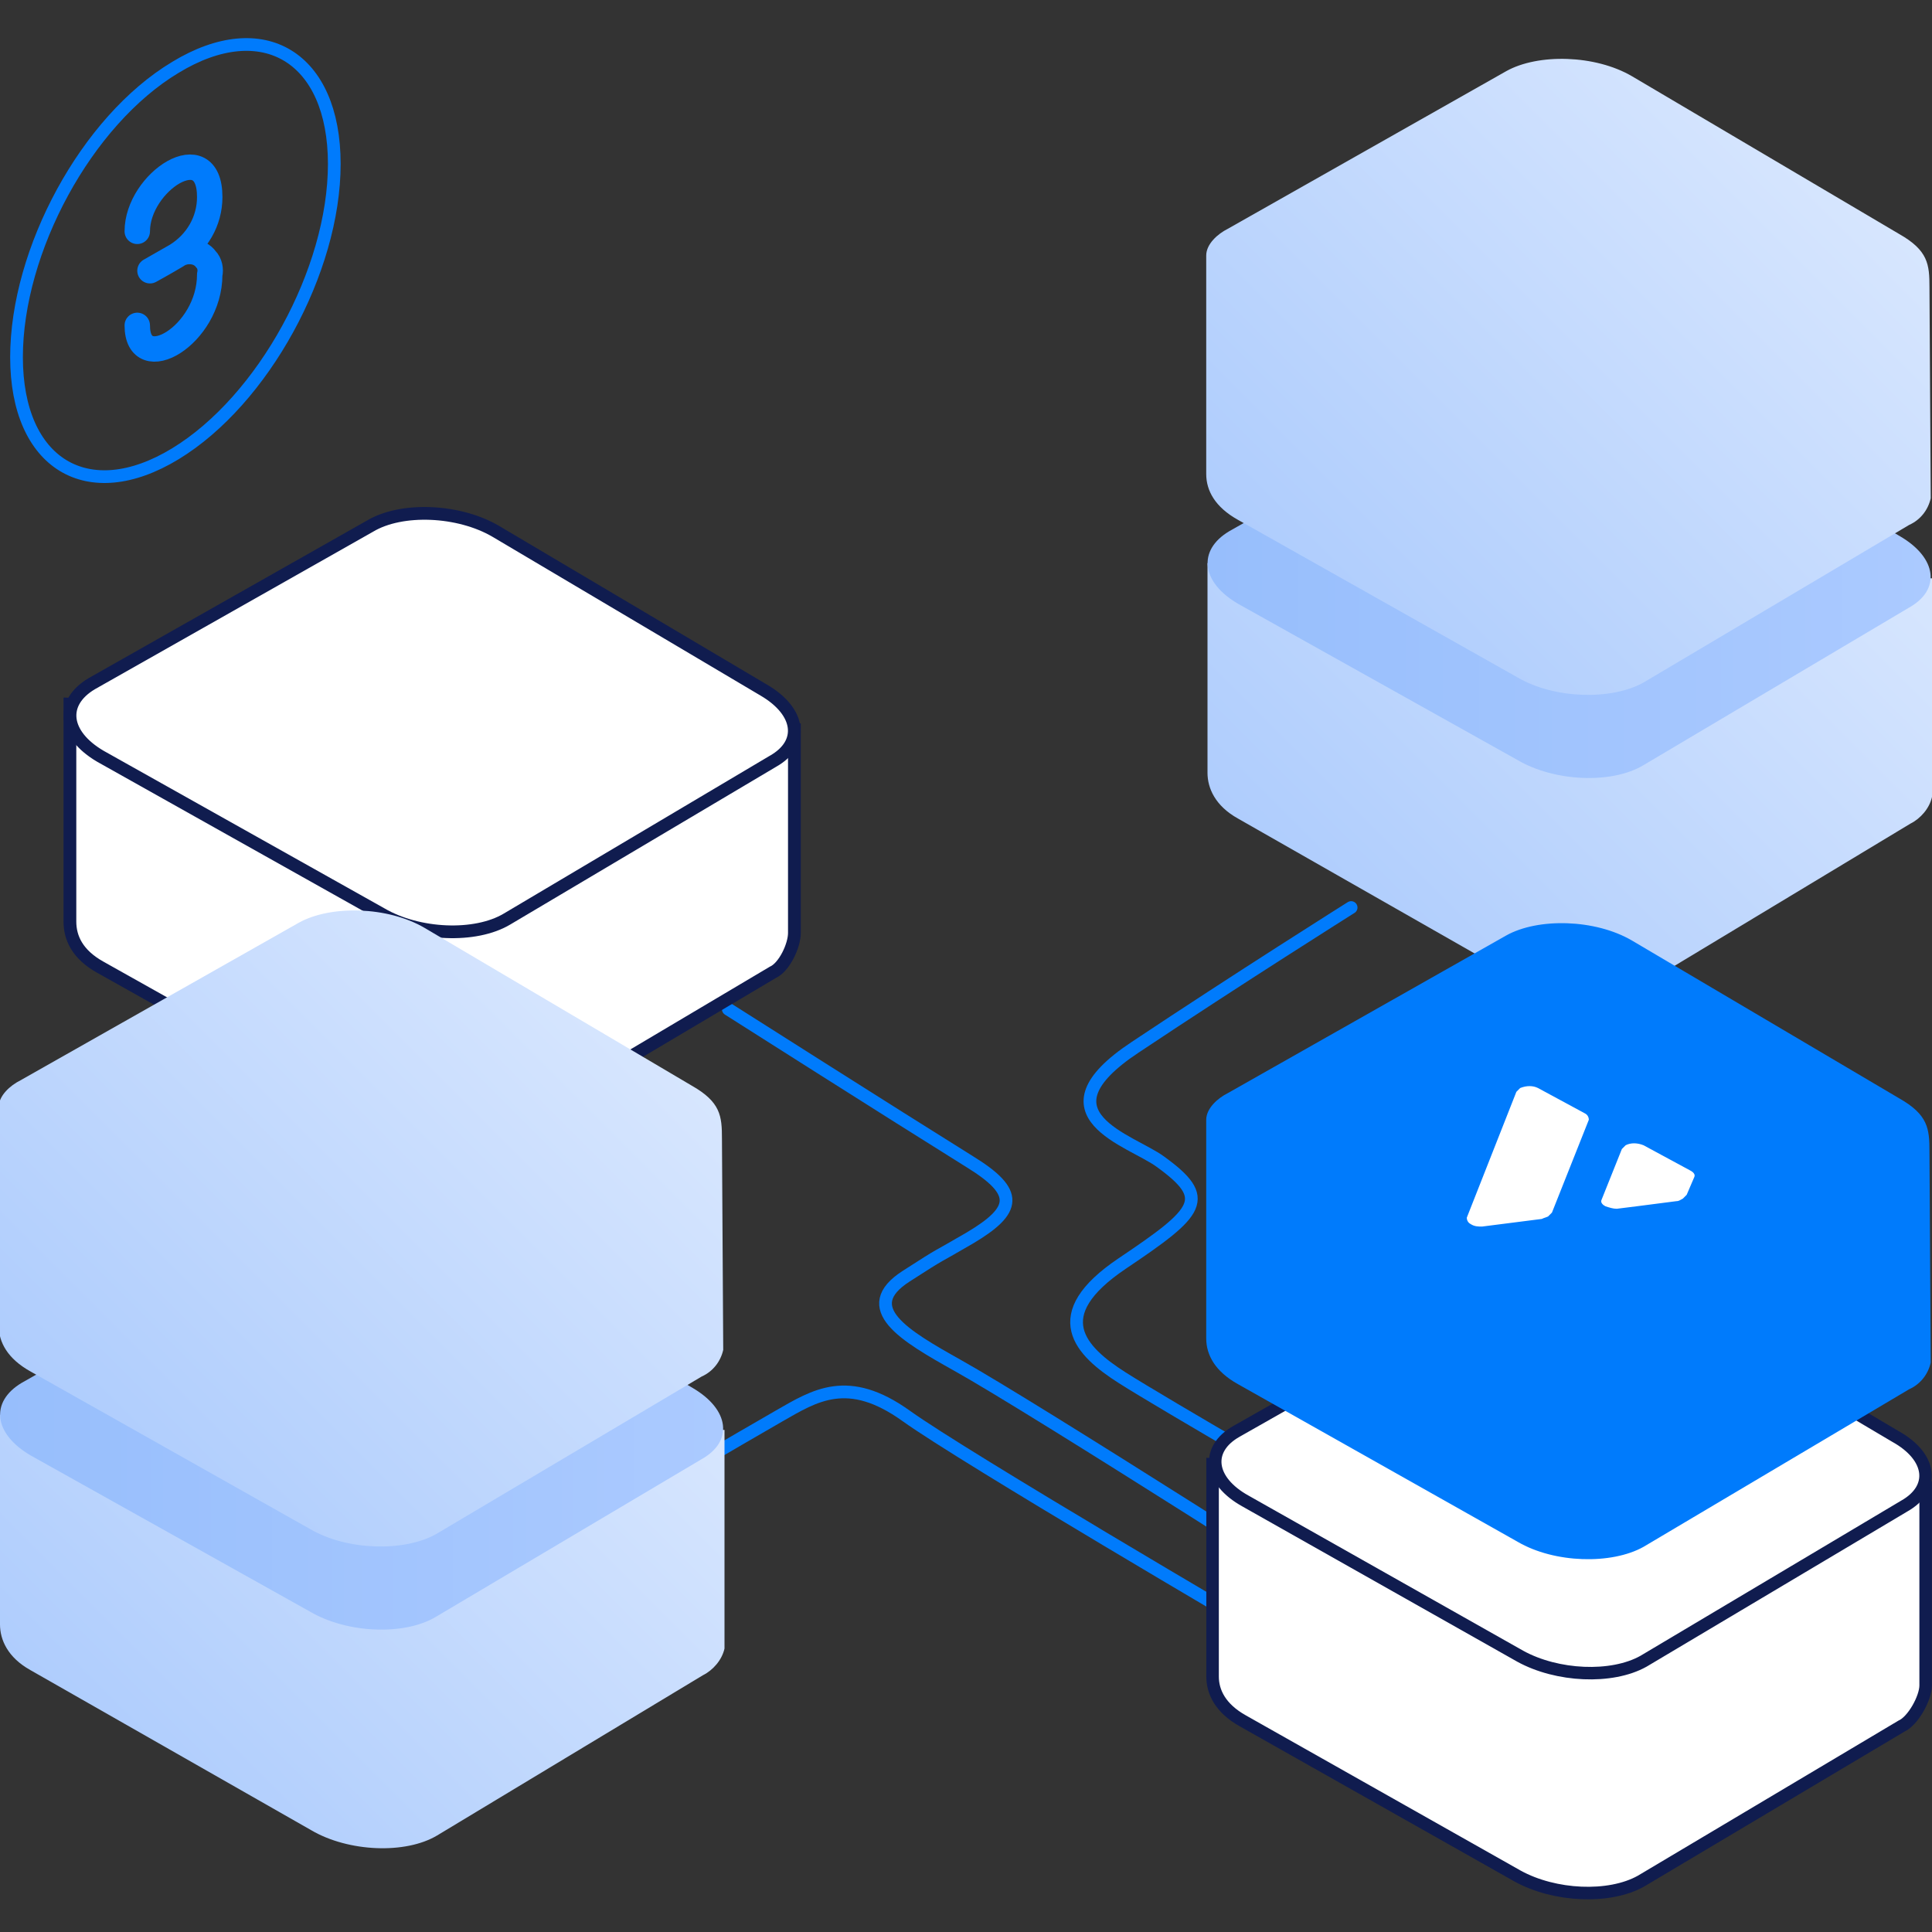 <?xml version="1.0" encoding="utf-8"?>
<!-- Generator: Adobe Illustrator 22.1.0, SVG Export Plug-In . SVG Version: 6.00 Build 0)  -->
<svg version="1.1" id="step-3-bgp" xmlns="http://www.w3.org/2000/svg" xmlns:xlink="http://www.w3.org/1999/xlink" x="0px" y="0px"
	 viewBox="0 0 152 152" style="enable-background:new 0 0 152 152;" xml:space="preserve">
<rect x="0" y="0" width="152" height="152" fill="#333333" stroke="none"/>
<style type="text/css">
	.st0{fill:none;stroke:#007BFC;stroke-linecap:round;stroke-linejoin:round;}
	.st1{fill:#FFFFFF;stroke:#101C4F;stroke-width:1.005;}
	.st2{fill:#FFFFFF;stroke:#101C4F;stroke-width:1.001;}
	.st3{fill:#FFFFFF;stroke:#101C4F;stroke-width:0.985;}
	.st4{fill:#FFFFFF;stroke:#101C4F;stroke-width:0.981;}
	.st5{fill:url(#Prostokąt_zaokrąglony_1402_kopia_7_2_);}
	.st6{fill:url(#Prostokąt_zaokrąglony_1402_kopia_7-2_2_);}
	.st7{fill:url(#Prostokąt_zaokrąglony_1402_kopia_8-2_3_);}
	.st8{fill:url(#Prostokąt_zaokrąglony_1402_kopia_7_3_);}
	.st9{fill:url(#Prostokąt_zaokrąglony_1402_kopia_7-2_3_);}
	.st10{fill:url(#Prostokąt_zaokrąglony_1402_kopia_8-2_4_);}
	.st11{fill:#007BFC;}
	.st12{fill:#FFFFFF;}
	.st13{fill:none;stroke:#007BFC;}
	.st14{fill:none;stroke:#007BFC;stroke-width:2;stroke-linecap:round;stroke-linejoin:round;}
</style>
<g id="distributed-design">
	<g id="Grupa_74">
		<path id="Kształt_805" class="st0" d="M49.3,118.4c0,0,9.2-5.4,12-7s5.4-3.3,10,0s28,17,28,17"/>
		<path id="Kształt_1266" class="st0" d="M57.3,79.4c0,0,12.9,8.2,19,12c3.9,2.4,3.7,3.8,0,6c-2.9,1.7-1.9,1-5,3
			c-3.9,2.5-0.1,4.7,4,7c6.1,3.4,32,20,32,20"/>
		<path id="Kształt_804" class="st0" d="M106.3,71.4c0,0-8.9,5.6-17,11c-8,5.3-0.3,7.3,2,9c4,2.9,3.1,3.9-3,8s-3.3,6.9,0,9
			s17,10,17,10"/>
		<path id="Prostokąt_zaokrąglony_1402_kopia_3" class="st1" d="M62.5,73.4c0,1-0.8,2.7-1.7,3.1L39.9,88.9c-2.5,1.4-7,1.3-9.9-0.4
			L7.9,76.1c-1.8-1-2.4-2.3-2.4-3.6l0-17.1l57,2L62.5,73.4z"/>
		<path id="Prostokąt_zaokrąglony_1402_kopia_4" class="st2" d="M7.2,53.8l21.9-12.4c2.5-1.5,7-1.3,9.9,0.4l21.1,12.5
			c2.9,1.7,3.2,4.2,0.7,5.6L39.9,72.3c-2.5,1.5-7,1.3-9.9-0.4L7.9,59.5C5,57.8,4.7,55.3,7.2,53.8z"/>
		<path id="Prostokąt_zaokrąglony_1402_kopia_3_1_" class="st3" d="M151.5,132.6c0,1-1,2.8-1.9,3.2l-20.5,12.2
			c-2.5,1.4-6.8,1.2-9.7-0.4l-21.6-12.2c-1.8-1-2.4-2.3-2.4-3.5l0-16.7l56.1,1.8V132.6z"/>
		<path id="Prostokąt_zaokrąglony_1402_kopia_4_1_" class="st4" d="M97.3,112.6l21.5-12.2c2.5-1.4,6.8-1.2,9.7,0.4l20.6,12.2
			c2.9,1.6,3.2,4.1,0.7,5.5l-20.5,12.2c-2.5,1.4-6.8,1.2-9.7-0.4L98,118.1C95.1,116.5,94.8,114,97.3,112.6z"/>
	</g>
	<g id="Grupa_75">
		
			<linearGradient id="Prostokąt_zaokrąglony_1402_kopia_7_2_" gradientUnits="userSpaceOnUse" x1="10.016" y1="139.333" x2="46.934" y2="102.414">
			<stop  offset="0" style="stop-color:#AFCDFD"/>
			<stop  offset="1" style="stop-color:#D7E6FE"/>
		</linearGradient>
		<path id="Prostokąt_zaokrąglony_1402_kopia_7" class="st5" d="M57,129.7L57,129.7c-0.2,0.9-0.9,1.7-1.7,2.1l-20.9,12.6
			c-2.5,1.5-7,1.3-9.9-0.4L2.4,131.4c-1.8-1-2.4-2.4-2.4-3.6v-16.5l57,1.2L57,129.7L57,129.7z"/>
		
			<linearGradient id="Prostokąt_zaokrąglony_1402_kopia_7-2_2_" gradientUnits="userSpaceOnUse" x1="-1.818989e-12" y1="111.875" x2="57" y2="111.875">
			<stop  offset="0" style="stop-color:#97BEFC"/>
			<stop  offset="1" style="stop-color:#ABCAFF"/>
		</linearGradient>
		<path id="Prostokąt_zaokrąglony_1402_kopia_7-2" class="st6" d="M1.7,108.8l21.9-12.4c2.5-1.5,7-1.3,9.9,0.4l21,12.4
			c2.9,1.7,3.2,4.2,0.7,5.6l-20.9,12.4c-2.5,1.5-7,1.3-9.9-0.4L2.4,114.5C-0.5,112.8-0.8,110.3,1.7,108.8z"/>
		
			<linearGradient id="Prostokąt_zaokrąglony_1402_kopia_8-2_3_" gradientUnits="userSpaceOnUse" x1="9.708" y1="115.405" x2="47.305" y2="77.808">
			<stop  offset="0" style="stop-color:#AFCDFD"/>
			<stop  offset="1" style="stop-color:#D7E6FE"/>
		</linearGradient>
		<path id="Prostokąt_zaokrąglony_1402_kopia_8-2" class="st7" d="M56.9,106.2c-0.2,0.9-0.8,1.7-1.7,2.1l-20.9,12.4
			c-2.5,1.4-7,1.3-9.9-0.4l-22-12.4c-1.8-1-2.5-2.3-2.5-3.6v0V87.1c0-0.9,0.9-1.7,1.7-2.1l21.9-12.4c2.5-1.4,7-1.3,9.9,0.4l21,12.4
			c2.3,1.3,2.4,2.4,2.4,4.2L56.9,106.2z"/>
		
			<linearGradient id="Prostokąt_zaokrąglony_1402_kopia_7_3_" gradientUnits="userSpaceOnUse" x1="105.016" y1="72.333" x2="141.935" y2="35.414">
			<stop  offset="0" style="stop-color:#AFCDFD"/>
			<stop  offset="1" style="stop-color:#D7E6FE"/>
		</linearGradient>
		<path id="Prostokąt_zaokrąglony_1402_kopia_7_1_" class="st8" d="M152,62.7L152,62.7c-0.2,0.9-0.9,1.7-1.7,2.1l-20.9,12.6
			c-2.5,1.5-7,1.3-9.9-0.4L97.4,64.4c-1.8-1-2.4-2.4-2.4-3.6V44.3l57,1.2L152,62.7L152,62.7z"/>
		
			<linearGradient id="Prostokąt_zaokrąglony_1402_kopia_7-2_3_" gradientUnits="userSpaceOnUse" x1="95" y1="44.875" x2="152" y2="44.875">
			<stop  offset="0" style="stop-color:#97BEFC"/>
			<stop  offset="1" style="stop-color:#ABCAFF"/>
		</linearGradient>
		<path id="Prostokąt_zaokrąglony_1402_kopia_7-2_1_" class="st9" d="M96.7,41.8l21.9-12.4c2.5-1.5,7-1.3,9.9,0.4l21,12.4
			c2.9,1.7,3.2,4.2,0.7,5.6l-20.9,12.4c-2.5,1.5-7,1.3-9.9-0.4L97.4,47.5C94.5,45.8,94.2,43.3,96.7,41.8z"/>
		
			<linearGradient id="Prostokąt_zaokrąglony_1402_kopia_8-2_4_" gradientUnits="userSpaceOnUse" x1="104.708" y1="48.405" x2="142.305" y2="10.808">
			<stop  offset="0" style="stop-color:#AFCDFD"/>
			<stop  offset="1" style="stop-color:#D7E6FE"/>
		</linearGradient>
		<path id="Prostokąt_zaokrąglony_1402_kopia_8-2_1_" class="st10" d="M151.9,39.2c-0.2,0.9-0.8,1.7-1.7,2.1l-20.9,12.4
			c-2.5,1.4-7,1.3-9.9-0.4l-22-12.4c-1.8-1-2.5-2.3-2.5-3.6v0V20.1c0-0.9,0.9-1.7,1.7-2.1l21.9-12.4c2.5-1.4,7-1.3,9.9,0.4l21,12.4
			c2.3,1.3,2.4,2.4,2.4,4.2L151.9,39.2z"/>
		<path id="Prostokąt_zaokrąglony_1402_kopia_8-2_2_" class="st11" d="M151.9,107.2c-0.2,0.9-0.8,1.7-1.7,2.1l-20.9,12.4
			c-2.5,1.4-7,1.3-9.9-0.4l-22-12.4c-1.8-1-2.5-2.3-2.5-3.6v0V88.1c0-0.9,0.9-1.7,1.7-2.1l21.9-12.4c2.5-1.4,7-1.3,9.9,0.4l21,12.4
			c2.3,1.3,2.4,2.4,2.4,4.2L151.9,107.2z"/>
	</g>
	<path id="Kształt_1721_kopia" class="st12" d="M119.3,85.9c0.1-0.1,0.2-0.2,0.3-0.3c0.5-0.2,1-0.2,1.4,0l3.7,2
		c0.2,0.1,0.3,0.3,0.3,0.5c0,0,0,0,0,0l-2.9,7.3c-0.1,0.1-0.2,0.2-0.3,0.3c-0.2,0.1-0.3,0.1-0.5,0.2l-4.7,0.6c-0.3,0-0.6,0-0.9-0.2
		c-0.2-0.1-0.3-0.3-0.3-0.5L119.3,85.9z M126,94.4c-0.1,0.2,0.1,0.4,0.3,0.5c0.3,0.1,0.6,0.2,0.9,0.2l1.6-0.2l3.1-0.4
		c0.2,0,0.3-0.1,0.5-0.2c0.1-0.1,0.2-0.2,0.3-0.3l0.6-1.4c0.1-0.2-0.1-0.4-0.3-0.5l-3.7-2c-0.5-0.2-1-0.2-1.4,0
		c-0.1,0.1-0.2,0.2-0.3,0.3L126,94.4z"/>
</g>
<path id="Elipsa_730_kopia_3" class="st13" d="M13.8,5.3c6.9-4.2,12.5-0.8,12.5,7.6s-5.6,18.6-12.5,22.8S1.3,36.5,1.3,28.1
	S6.8,9.5,13.8,5.3z"/>
<path id="Kształt_736" class="st14" d="M10.8,18.2c0-3.9,5.7-7.6,5.7-2.7c0,1.9-1,3.6-2.6,4.6c-1,0.6-2.1,1.2-2.1,1.2
	s0.7-0.4,2.1-1.2c0.7-0.5,1.8-0.4,2.3,0.3c0.3,0.3,0.4,0.8,0.3,1.2c0,4.8-5.7,8.1-5.7,4"/>
</svg>
